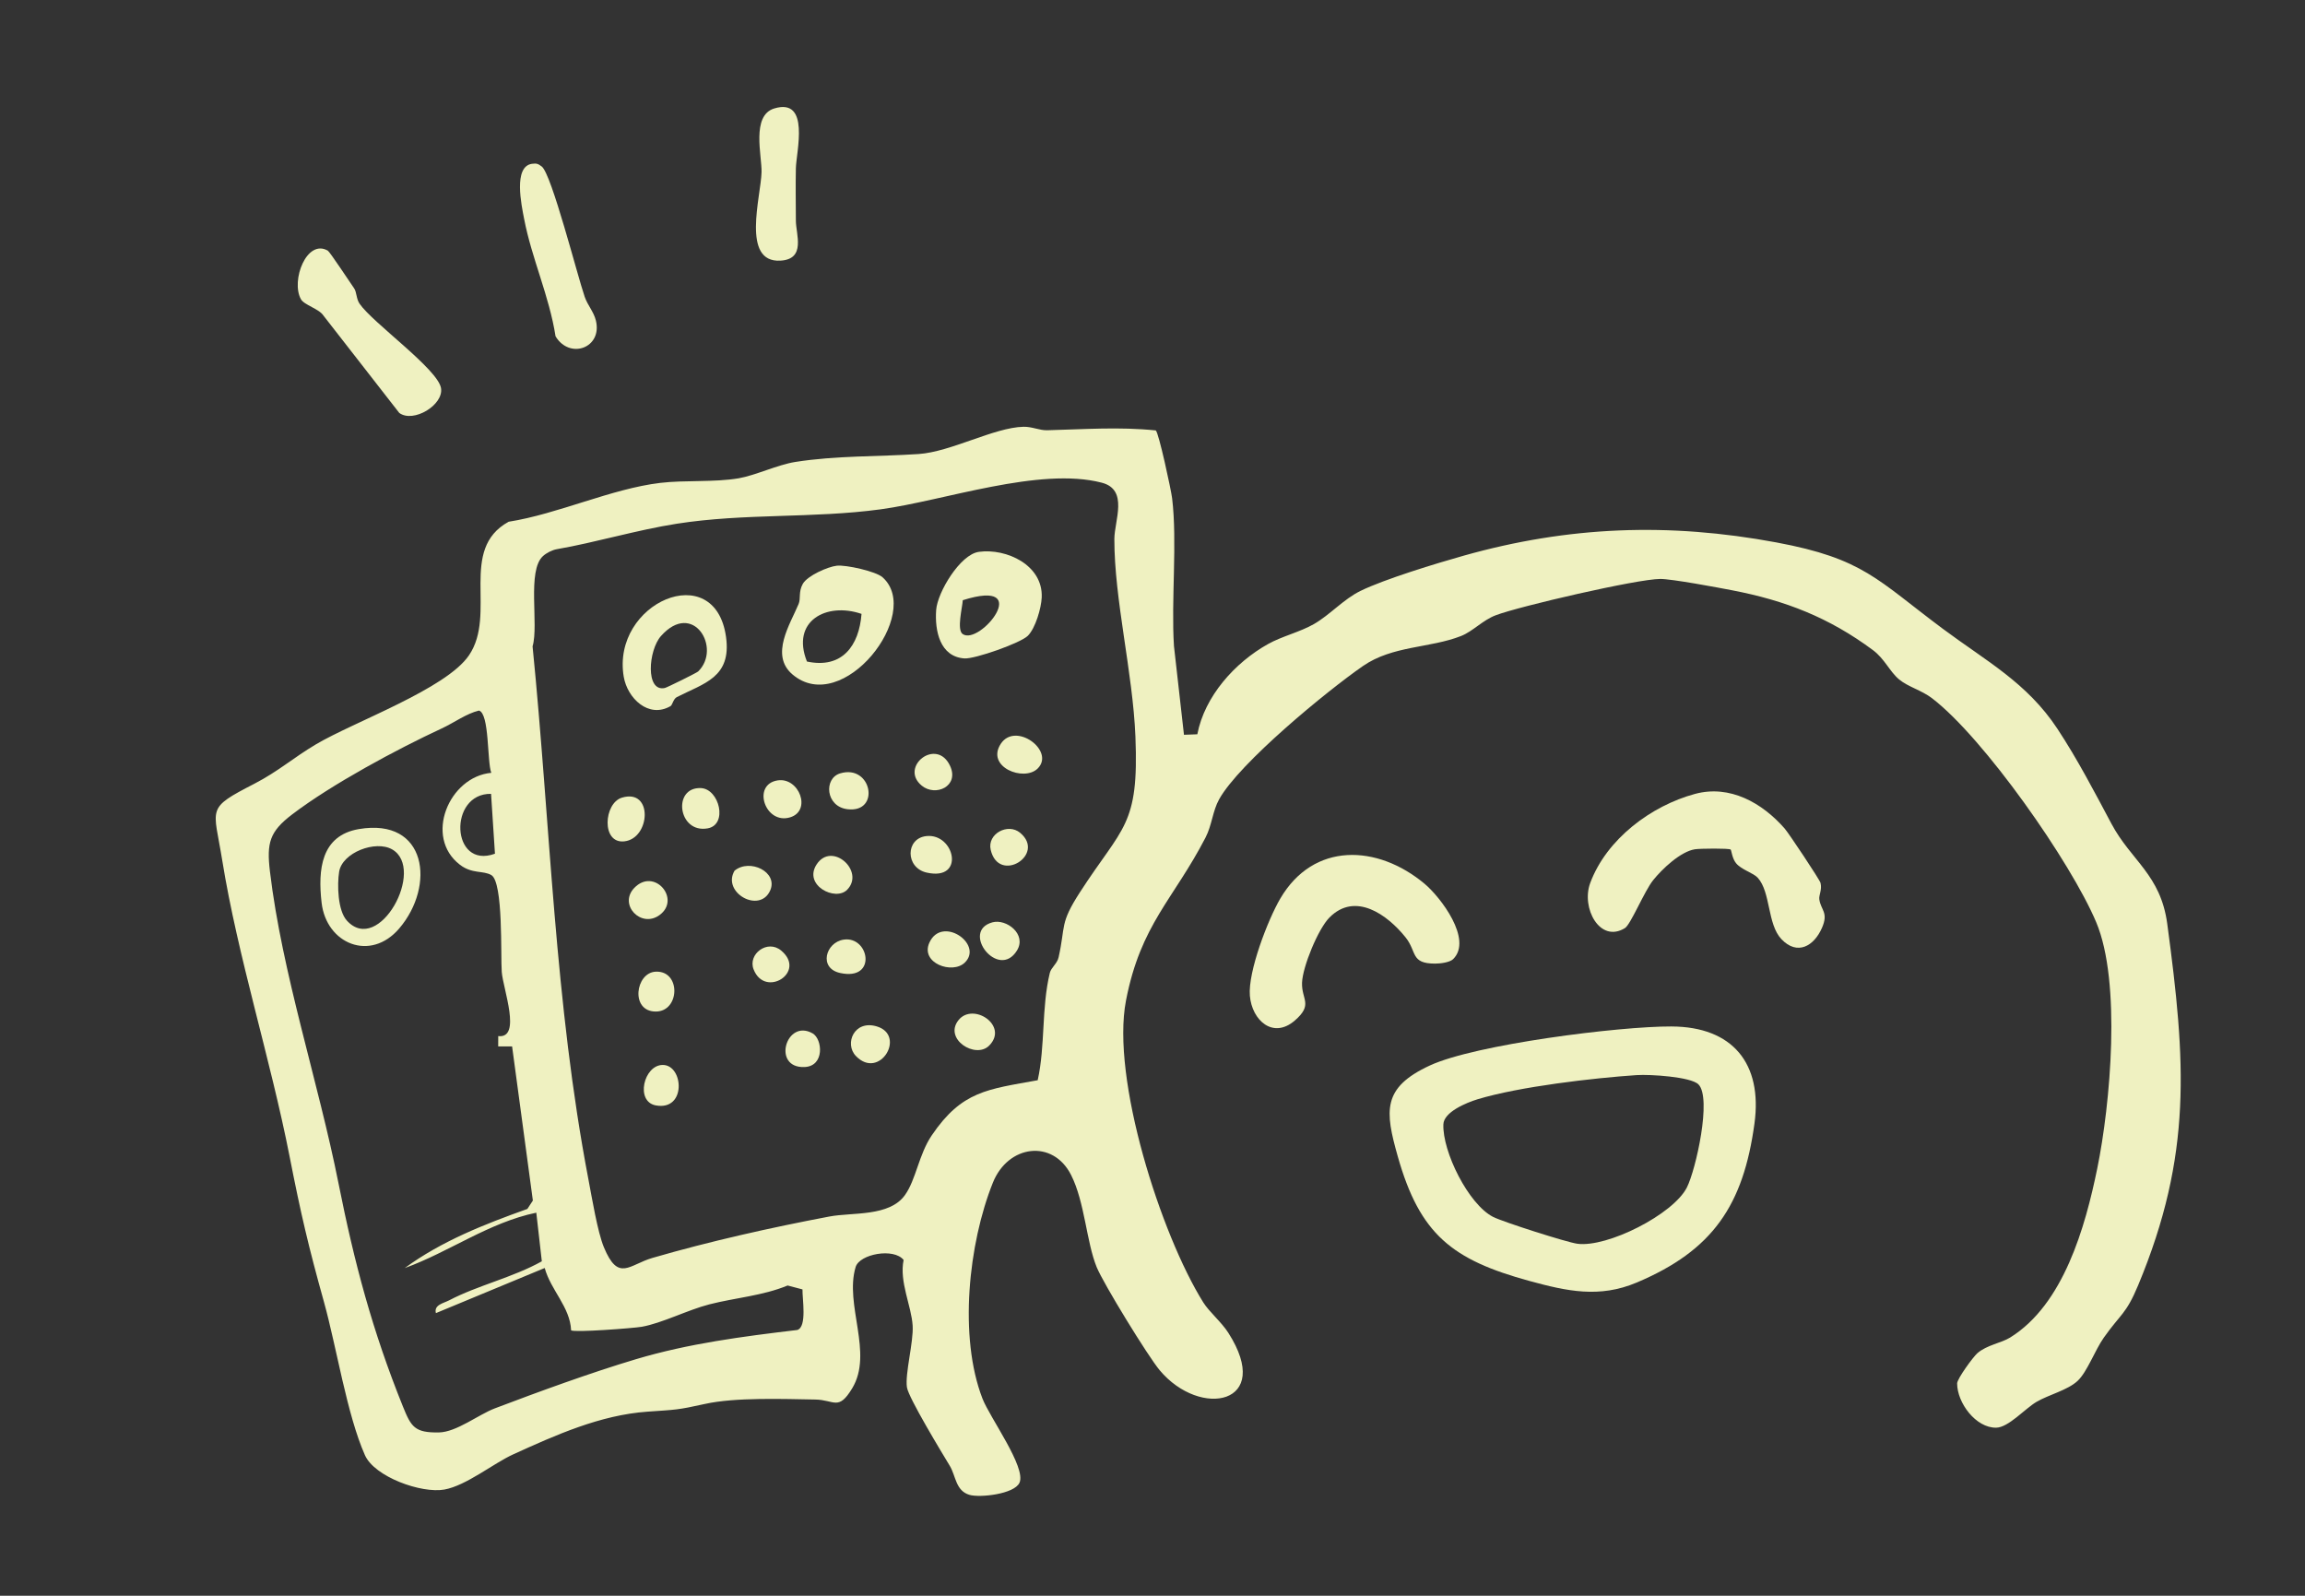 <svg viewBox="0 0 1188.74 822.97" xmlns="http://www.w3.org/2000/svg" data-name="Capa 1" id="Capa_1">
  <rect x="0" y="0" width="1188.74" height="822.97" fill="#333333" stroke="none"/>
  <defs>
    <style>
      .cls-1 {
        fill: #eff1c1;
      }
    </style>
  </defs>
  <path d="M596.06,221.99c1.5.98,7.89,30.6,8.42,34.9,2.75,22.54-.55,52.98.96,76.3l5.16,45.75,6.89-.26c3.77-19.58,19.3-36.95,36.5-46.56,7.16-4,16.4-6.14,23.65-10.29,8.2-4.7,15.29-12.84,23.99-17.09,12.44-6.09,39.23-14.23,53.26-18.18,53.97-15.2,105.64-17.17,161.2-6.83,44.99,8.38,51.95,19.27,85.85,44.53,22.42,16.71,43.45,27.82,59.13,51.61,10.35,15.7,19.11,32.55,27.85,48.95,10.18,19.1,25.36,26.2,28.78,51.6,9.53,70.92,13.11,118.96-15.04,186.48-6.24,14.97-8.99,14.62-17.69,26.96-4.61,6.54-8.52,17.58-13.47,22.25-5.12,4.83-14.84,7.11-21.27,10.88-5.86,3.44-14.41,13.19-20.76,13.29-10.48.16-20.12-12.8-20.13-22.82,0-2.43,8.29-13.72,10.42-15.58,4.91-4.28,12.28-5.22,16.91-8.09,27.52-17.03,38.74-56.92,44.94-87.23,6.76-33.01,12.48-96.11-.57-127-13.11-31.03-57.95-95.02-84.6-115.43-5.48-4.2-12.38-5.87-17.04-9.75-4.83-4.02-7.48-10.65-13.48-15.1-22.66-16.83-45.16-25.59-72.71-30.88-7.34-1.41-31.1-5.87-37.03-5.83-11.97.07-72.56,14.08-84.83,18.74-6.73,2.55-11.8,8.32-17.88,10.7-16.03,6.3-35.32,4.89-50.6,15.49-18.62,12.92-63.72,49.96-74.15,68.73-3.38,6.08-3.64,13.21-7.03,19.76-16.53,31.93-33.41,44.72-41,84.03-7.75,40.14,17.96,120.64,39.88,155.68,3.02,4.83,9.33,10.06,12.91,15.67,23.53,36.88-14.36,44.41-35.39,19.31-6.08-7.26-29.06-44.72-32.52-53.21-5.31-13.02-6.12-33.55-13.2-47.53-9.41-18.57-32.47-15.59-40.32,3.97-12.64,31.49-17.68,79.61-5.37,111.37,3.83,9.88,22.63,35.49,19.09,43.38-2.65,5.91-20.51,7.83-25.81,6.26-7.15-2.12-6.98-9.72-10.12-14.94-3.97-6.58-21.3-35.07-22.12-40.52-1.06-6.99,3.45-23.32,2.95-31.75-.6-10.23-6.99-22.68-4.66-33.92-5.05-6.38-22.73-3.09-24.75,3.64-5.84,19.45,9.26,44.29-1.76,62.53-7.14,11.82-9.11,5.97-19.05,5.8-16.43-.28-41.25-1.2-56.84,2.26-14.57,3.23-14.94,2.94-29.78,4-24.32,1.74-47.27,12.05-69.21,22.04-10.17,4.63-24.14,16.08-35.45,18.12-11.8,2.13-35.99-6.5-40.98-17.75-9.28-20.92-14.68-55.89-21.1-78.92-8.06-28.9-11.93-45.47-17.75-75.13-9.87-50.34-26.8-103.34-34.75-152.79-4.43-27.54-8.59-26.41,16.66-39.45,12.22-6.31,19.89-13.27,31.58-20.22,19.56-11.63,67.23-28.57,79.04-45.98,14.52-21.4-5.53-54.58,20.43-68.87,25.48-4.02,53.07-17.05,78.19-20.04,12.69-1.51,27.89-.23,40.49-2.38,8.37-1.43,20.1-6.98,29.1-8.41,21.07-3.34,42.74-2.7,63.62-4.09,16.68-1.11,39.02-13.72,54.12-14.06,4.5-.1,8.19,1.89,12.2,1.79,18.94-.47,37.01-1.86,56.04.09ZM535.16,557.12c3.97-17.84,1.89-37.21,6.25-55.37.65-2.71,3.8-4.8,4.52-7.99,3.7-16.48.43-17.23,11.03-33.63,22.08-34.19,30.48-33.97,28.6-80.3-1.34-32.98-10.91-70.71-10.86-101.83.02-9.5,7.44-25.44-6.49-29.07-32.08-8.34-81.42,9.31-114.05,13.74-35,4.75-69.97,1.94-105.1,7.42-20.74,3.24-41.97,9.7-61.86,13.13-2.4.41-5.36,1.92-7.17,3.56-8.36,7.59-2.07,35.38-5.37,46.56,9.21,92.24,11.34,183.75,28.82,274.98,1.76,9.19,4.66,26.93,7.96,34.91,7.47,18.06,12.99,9,25.1,5.48,29.36-8.53,61.1-15.63,91.2-21.33,11.86-2.25,30.91.21,38.96-11.05,5.74-8.03,7.12-20.92,13.84-30.82,15.57-22.94,28.76-23.7,54.63-28.42ZM253.37,398.56c-2.21-5.71-.89-30.59-6.36-32.11-6.54,1.57-12.72,6.22-19.22,9.23-23.19,10.75-56.69,28.77-77.12,44.33-11.65,8.87-13.2,14.68-11.47,29.32,6.26,52.71,24.88,108.18,35.4,161.07,8.09,40.69,17.44,75.94,33.22,115.02,4.22,10.44,6.03,13.54,18.57,13.31,9.04-.17,20.37-9.2,28.78-12.4,22.66-8.61,49.76-18.49,72.85-25.38,27.17-8.11,55.01-11.7,83.17-15.06,5.12-1.61,2.54-16.11,2.67-20.92l-7.67-2.02c-12.85,5.32-27.04,6.32-40.35,9.73-11.13,2.85-24.37,9.7-34.87,11.56-4,.71-35.15,3.1-36.44,1.81-.51-11.97-10.49-20.68-13.61-32.12l-56.11,23.27c-1.12-4.28,3.9-5.08,6.77-6.57,14.94-7.81,32.89-11.79,47.85-20.15l-2.85-25.08c-24.55,5.1-44.88,20.26-67.86,28.57,19.11-13.98,41.1-22.59,63.25-30.5l2.84-4.32-10.71-79.48h-7.17s.02-5.34.02-5.34c12.21,1.43,2.48-24.36,1.81-33.08-.62-8.13.88-46.35-5.38-49.96-4.25-2.45-9.88-.5-16.16-5.3-18.76-14.32-5.62-45.47,16.16-47.43ZM253.25,409.4c-22.14-.36-20.74,39.19,2.01,30.87l-2.01-30.87Z" class="cls-1"></path>
  <path d="M862.1,529.37c31.35.14,46.95,19.02,42.72,50.03-5.75,42.17-21.47,65.49-60.81,82.06-19.16,8.07-35.79,4.47-55.21-.84-39.77-10.87-56.54-23.9-67.94-64.23-6.63-23.44-8.18-35.44,16.54-46.9,23.44-10.86,97.65-20.25,124.7-20.13ZM844.23,554.44c-22.48,1.5-60.68,5.93-82.26,12.49-5.78,1.76-17.35,6.56-17.59,12.9-.54,14.02,12.92,41.29,25.67,47.76,5.1,2.59,37.94,13.09,43.4,13.83,15.42,2.1,49.46-15.12,56.51-29.01,4.61-9.09,12.96-46.18,5.96-53.18-3.94-3.95-25.16-5.22-31.68-4.78Z" class="cls-1"></path>
  <path d="M906.53,452.69c-2.3-2.54-8.43-4.11-11.23-7.55-2-2.45-2.35-6.64-2.77-7.01-.79-.71-15.73-.56-18.39-.15-7.41,1.13-16.96,10.17-21.57,15.94-4.59,5.73-11.58,22.89-14.57,24.72-12.92,7.95-22.67-10.41-17.89-23.26,8.44-22.72,31.52-39.88,54.04-45.95,17.98-4.85,34.63,4.61,46.21,17.82,2.13,2.42,18.11,26.43,18.52,28.06.9,3.58-.94,6.38-.62,8.51.82,5.59,4.84,6.74,1.39,14.66-4.12,9.47-12.77,14.5-20.97,5.81-7.27-7.7-5.46-24.22-12.16-31.61Z" class="cls-1"></path>
  <path d="M749.47,494.6c-1.78,1.78-6.81,2.36-9.4,2.35-12.76-.01-9.22-6.09-15.19-13.54-9.33-11.64-25.93-23.71-39.28-10.2-5.84,5.9-13.83,25.42-14.11,33.62-.3,8.69,5.86,11.18-3.72,19.47-11.23,9.72-22.1-.08-23.18-12.75-1.06-12.34,9.26-39.17,15.67-50.12,17.15-29.31,50.09-27.99,74.41-7.67,8.31,6.95,24.9,28.75,14.8,38.83Z" class="cls-1"></path>
  <path d="M169.07,129.27c1.03.59,11.47,16.45,13.57,19.44,1.32,1.87,1.06,5.39,2.8,7.92,6.86,9.98,40.33,33.69,42,43.51,1.47,8.69-14.27,18.19-21.53,12.81l-39.1-50.19c-2.3-3.56-9.96-5.43-11.63-8.47-5.28-9.6,3.03-31.29,13.89-25.02Z" class="cls-1"></path>
  <path d="M274.35,84.48c2.39-.33,3.15-.03,5.03,1.38,5.08,3.82,18.4,56.36,22.16,67.2,1.55,4.48,4.65,7.66,5.77,12.24,3.47,14.15-13.49,20.27-20.8,8.15-3.22-20.71-12.28-40.1-16.21-60.58-1.34-6.98-5.7-27.03,4.06-28.4Z" class="cls-1"></path>
  <path d="M399.29,55.94c18.71-5.69,11.33,22.33,11.16,30.88-.18,8.95-.03,17.99,0,26.95.02,7.12,5.32,19.88-7.96,20.65-20.37,1.18-10.05-33.1-9.74-45.64.21-8.44-5.4-29.2,6.54-32.84Z" class="cls-1"></path>
  <path d="M504.8,284.6c14.31-1.95,33.14,6.86,32.44,23.49-.23,5.47-3.21,15.84-7.17,19.8-3.72,3.73-27.29,12.03-32.68,11.67-12.67-.85-15.37-14.27-14.59-24.99.66-9.1,12.37-28.65,21.99-29.96ZM496.45,326.97c8.85,6.27,37.47-29.23.08-17.44-.21,3.75-3.2,15.24-.08,17.44Z" class="cls-1"></path>
  <path d="M431.56,291.74c4.72-.52,20.15,2.9,23.59,5.97,21.01,18.73-20.55,72.23-46.5,50.07-11.69-9.98-1.09-25.95,3.21-36.3,1.2-2.88-.16-6.19,2.15-10.35,2.34-4.21,12.88-8.87,17.55-9.39ZM444.31,316.59c-18.22-6.22-36.46,3.75-28.15,24.57,18.16,3.89,26.9-8.17,28.15-24.57Z" class="cls-1"></path>
  <path d="M345.8,364.16c-11.34,6.56-22.25-4.13-24.12-15.12-6.49-38.17,47.08-61.47,52.75-20.55,2.9,20.91-11.41,23.87-25.36,31.01-1.85.94-2.28,4.09-3.27,4.66ZM360.05,346.29c12.27-11.95-2.57-36.93-19.17-18.28-6.52,7.33-8.12,28.96,1.96,26.81,1.17-.25,16.53-7.86,17.21-8.53Z" class="cls-1"></path>
  <path d="M320.71,411.37c16.28-4.94,14.76,21.19,1.16,22.54-11.87,1.18-10.46-19.72-1.16-22.54Z" class="cls-1"></path>
  <path d="M535.13,396.36c-7.07,6.95-26.81-.81-19.02-12.74,7.62-11.68,28.25,3.67,19.02,12.74Z" class="cls-1"></path>
  <path d="M477.76,431.18c14.57-1.56,20.26,23.34.15,18.83-11.07-2.48-11.01-17.67-.15-18.83Z" class="cls-1"></path>
  <path d="M361.46,406.43c9.52.4,14.05,18.88,3.5,20.77-15.32,2.75-18.29-21.4-3.5-20.77Z" class="cls-1"></path>
  <path d="M433.24,398.86c16.4-4.98,21.01,20.51,3.86,18.47-11.38-1.35-12.34-15.89-3.86-18.47Z" class="cls-1"></path>
  <path d="M511.86,475.65c7.13-1.92,17.78,6.13,12.62,14.53-9.54,15.55-29.38-10.02-12.62-14.53Z" class="cls-1"></path>
  <path d="M497.62,496.38c-6.41,6.3-23.11.33-18.32-10.24,6.44-14.19,27.99.73,18.32,10.24Z" class="cls-1"></path>
  <path d="M436.9,458.86c-6.05,6.17-22.74-2.3-15.76-13.05,7.88-12.11,25.13,3.49,15.76,13.05Z" class="cls-1"></path>
  <path d="M338.17,501.11c13.1-.6,12.5,20.55.04,20.56-13.26.01-10.54-20.09-.04-20.56Z" class="cls-1"></path>
  <path d="M441.38,544.57c-6.01-6.28-.9-18.71,10.75-15.25,15.47,4.59,1.44,27.99-10.75,15.25Z" class="cls-1"></path>
  <path d="M341.78,549.21c10.77-.04,12.36,23.76-3.54,20.87-10.73-1.95-6.26-20.84,3.54-20.87Z" class="cls-1"></path>
  <path d="M401.13,402.45c11.04-1.62,17.57,15.64,6.37,19.06-12.94,3.95-19.93-17.07-6.37-19.06Z" class="cls-1"></path>
  <path d="M327.06,457.97c10.34-10.87,24.35,5.76,13.06,13.96-9.52,6.92-21.24-5.35-13.06-13.96Z" class="cls-1"></path>
  <path d="M510.13,539.24c-7.03,7.07-23.59-3.39-15.81-13.14,7.52-9.41,26.06,2.83,15.81,13.14Z" class="cls-1"></path>
  <path d="M378.82,449.03c7.81-6.47,22.6.65,18.38,10.2-5.35,12.12-25.04,1.16-18.38-10.2Z" class="cls-1"></path>
  <path d="M435.06,484.59c13.2-2.04,17.54,21.41-1.78,17.2-11.21-2.44-7.54-15.76,1.78-17.2Z" class="cls-1"></path>
  <path d="M526.11,429.49c13.51,11.29-11.02,26.59-15.18,8.8-1.94-8.29,8.89-14.05,15.18-8.8Z" class="cls-1"></path>
  <path d="M475.36,405.17c-11.75-9.66,7.72-25.16,14.64-10.14,4.82,10.46-7.5,16-14.64,10.14Z" class="cls-1"></path>
  <path d="M402.87,490.22c13.35,11.16-8.41,24.79-14.24,9.65-3.01-7.82,7.15-15.58,14.24-9.65Z" class="cls-1"></path>
  <path d="M419.1,532.94c5.07,2.9,6.33,16.93-4.21,17.35-16.99.66-9.48-25.17,4.21-17.35Z" class="cls-1"></path>
  <path d="M185.03,427.58c35.23-6.03,39.63,29.26,20.87,51.23-14.88,17.43-37.59,7.95-40.04-13.25-1.98-17.15-.26-34.65,19.18-37.98ZM178.93,474.81c16.54,18.05,40.76-26.68,23.35-36.74-8.59-4.96-25.82,1.62-27.38,11.52-1.06,6.71-.75,20.01,4.03,25.22Z" class="cls-1"></path>
</svg>